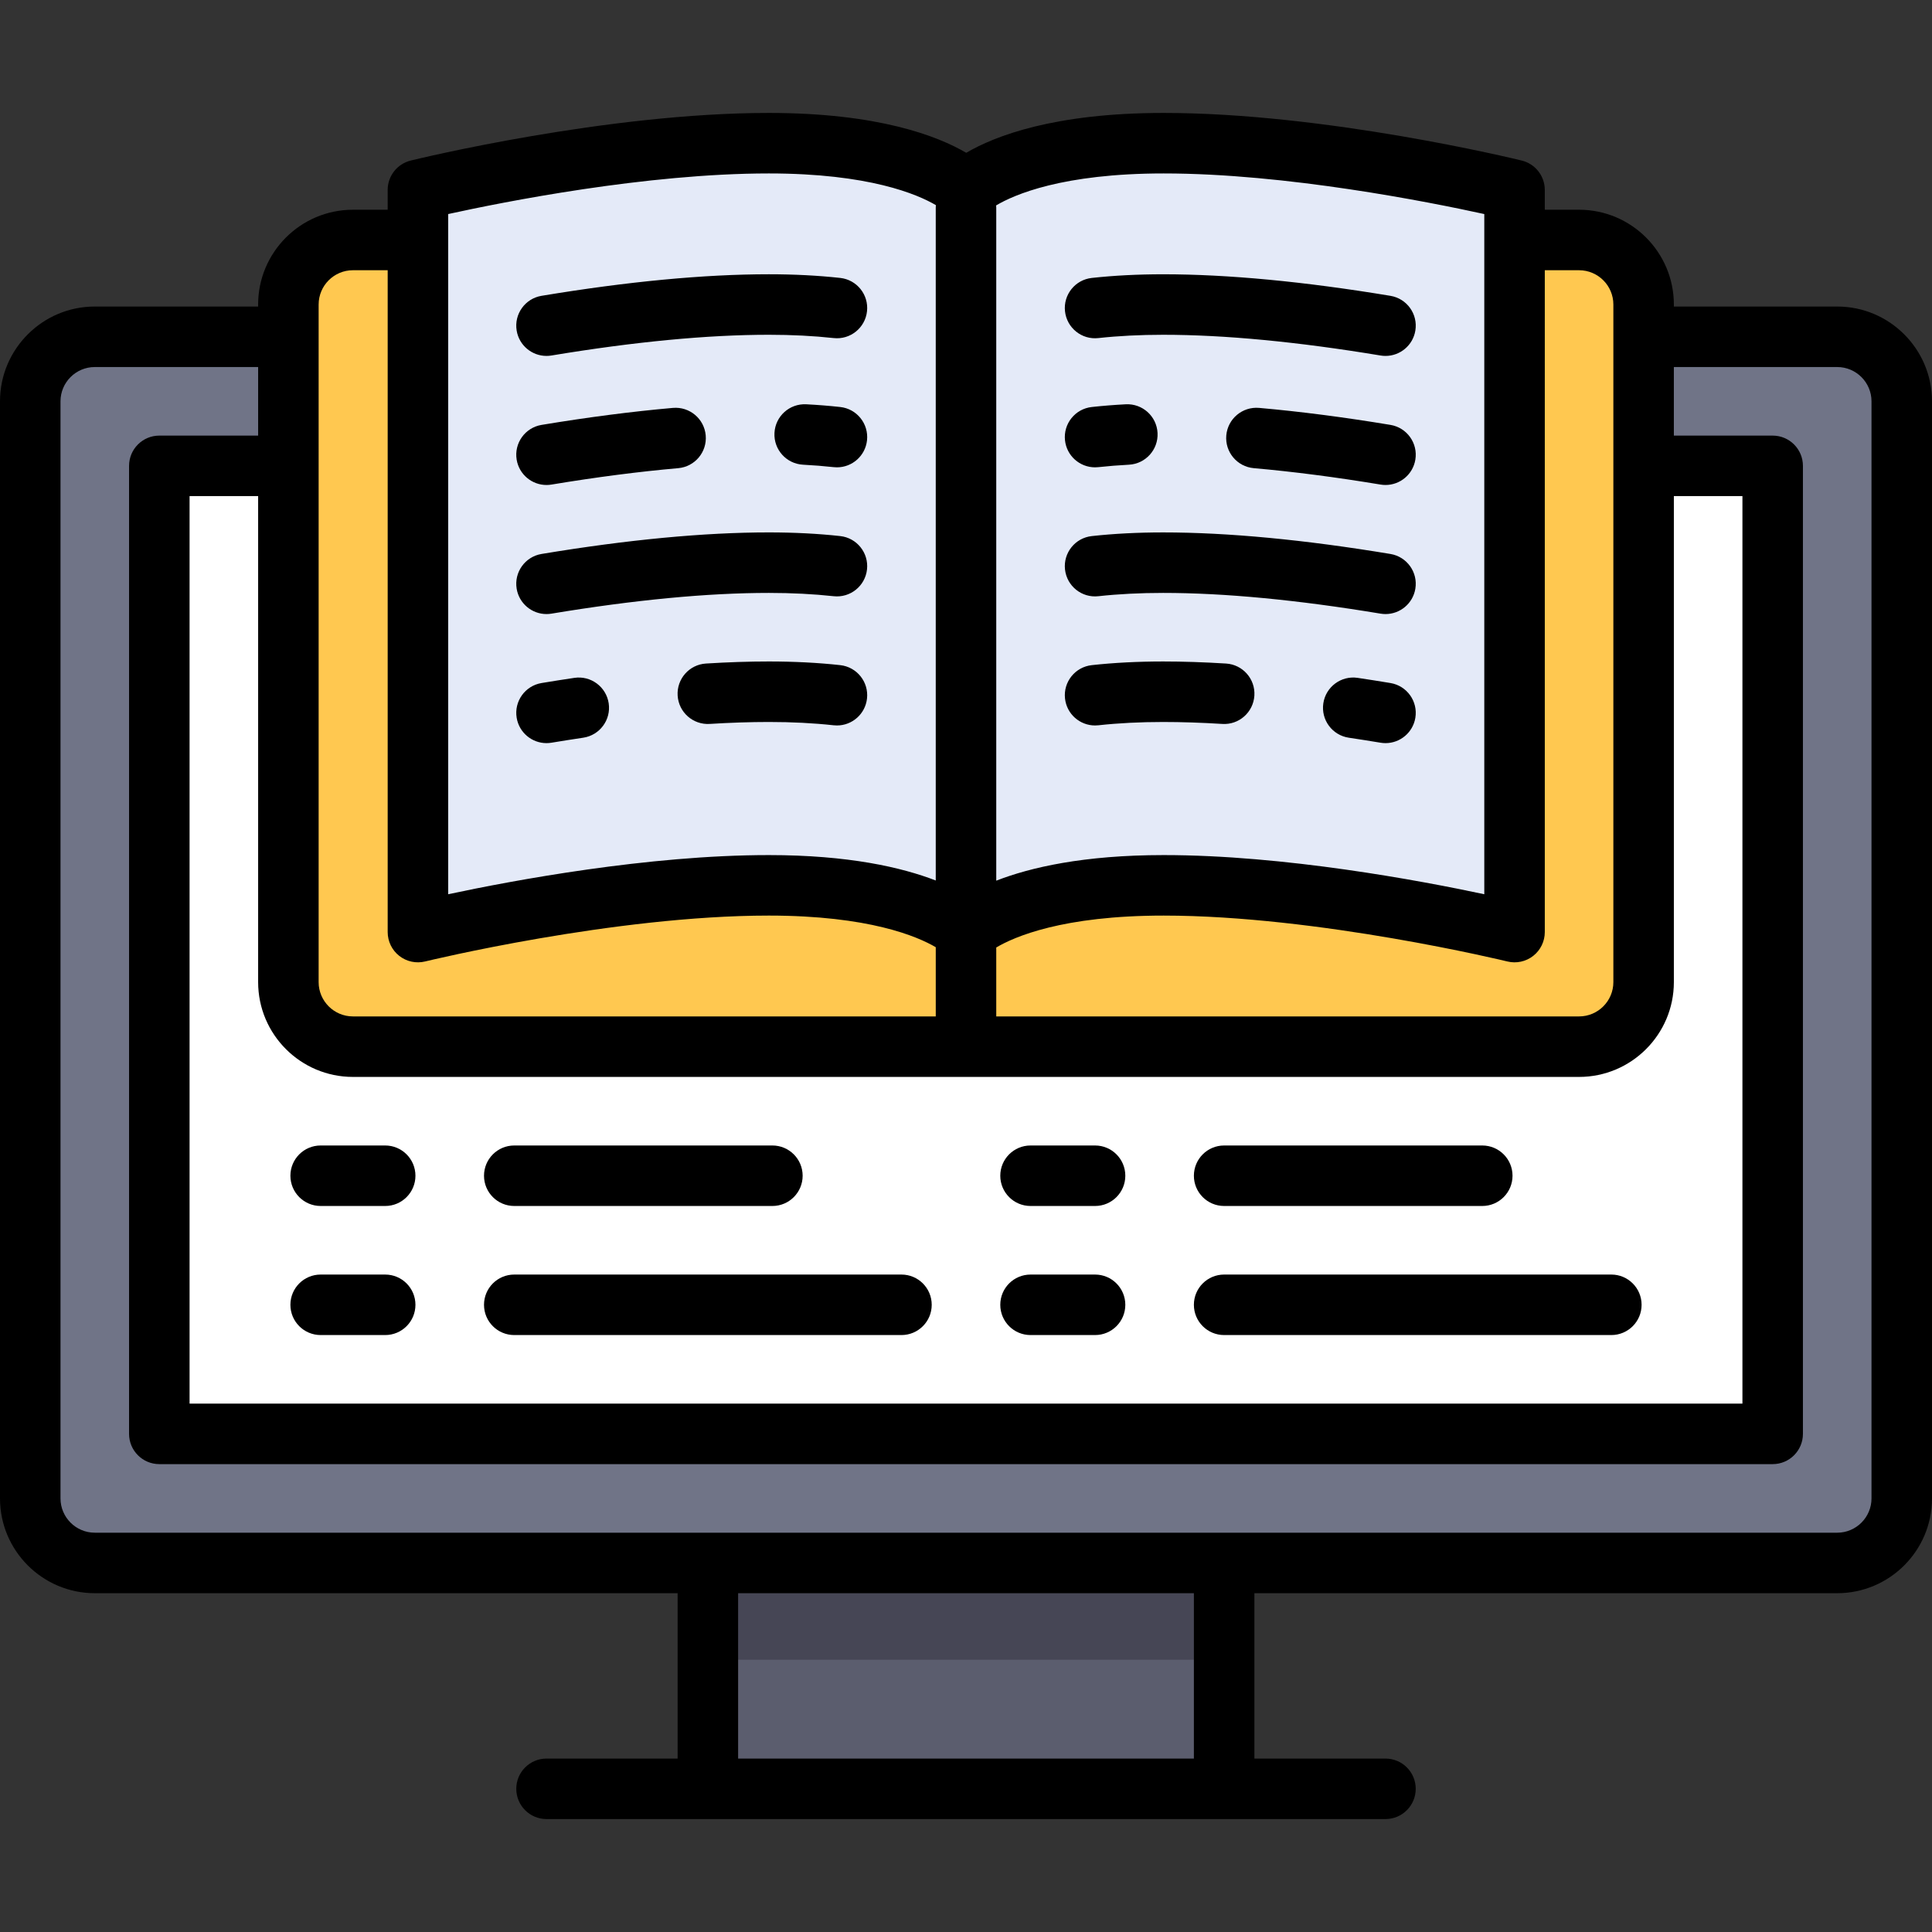 <svg xmlns="http://www.w3.org/2000/svg" xmlns:xlink="http://www.w3.org/1999/xlink" id="Layer_1" viewBox="0 0 512 512" xml:space="preserve"><rect x="0" y="0" width="512" height="512" fill="#333333" stroke="none"/><rect x="187.591" y="414.196" style="fill:#5B5D6E;" width="136.818" height="59.858"></rect><rect x="187.591" y="414.196" style="fill:#464655;" width="136.818" height="25.653"></rect><path style="fill:#707487;" d="M486.881,414.196H25.119c-9.446,0-17.102-7.656-17.102-17.102V106.355  c0-9.446,7.656-17.102,17.102-17.102h461.762c9.446,0,17.102,7.656,17.102,17.102v290.739  C503.983,406.539,496.327,414.196,486.881,414.196z"></path><rect x="42.221" y="123.457" style="fill:#FFFFFF;" width="427.557" height="256.534"></rect><path style="fill:#FFC850;" d="M418.472,277.378H93.528c-9.446,0-17.102-7.656-17.102-17.102V80.701  c0-9.446,7.656-17.102,17.102-17.102h324.944c9.446,0,17.102,7.656,17.102,17.102v179.574  C435.574,269.72,427.918,277.378,418.472,277.378z"></path><path style="fill:#E4EAF8;" d="M308.373,37.946c-40.686,0-52.311,12.388-52.311,12.388s-11.624-12.388-52.311-12.388  c-42.44,0-92.997,12.388-92.997,12.388v196.676c0,0,50.557-12.388,92.997-12.388c40.686,0,52.311,12.388,52.311,12.388  s11.624-12.388,52.311-12.388c42.44,0,92.997,12.388,92.997,12.388V50.334C401.37,50.334,350.813,37.946,308.373,37.946z"></path><path d="M486.881,81.236h-43.29v-0.534c0-13.851-11.268-25.119-25.119-25.119h-9.086v-5.248c0-3.693-2.523-6.907-6.109-7.787  c-2.103-0.514-51.99-12.618-94.905-12.618c-29.029,0-44.739,6.127-52.311,10.565c-7.571-4.438-23.282-10.565-52.311-10.565  c-42.915,0-92.802,12.104-94.905,12.619c-3.586,0.879-6.109,4.094-6.109,7.787v5.247h-9.21c-13.851,0-25.119,11.268-25.119,25.119  v0.534h-43.29C11.268,81.236,0,92.504,0,106.355v290.739c0,13.851,11.268,25.119,25.119,25.119h154.457v43.825h-34.741  c-4.427,0-8.017,3.589-8.017,8.017s3.589,8.017,8.017,8.017h222.33c4.427,0,8.017-3.589,8.017-8.017s-3.589-8.017-8.017-8.017  h-34.739v-43.825h154.455c13.851,0,25.119-11.268,25.119-25.119V106.355C512,92.504,500.732,81.236,486.881,81.236z M93.528,285.395  h324.944c13.851,0,25.119-11.268,25.119-25.119V131.474h18.171v240.501H50.238V131.474h18.171v128.802  C68.409,274.126,79.677,285.395,93.528,285.395z M418.472,71.616c5.01,0,9.086,4.076,9.086,9.086v42.673  c0,0.028-0.004,0.055-0.004,0.082s0.004,0.055,0.004,0.082v136.736c0,5.01-4.076,9.086-9.086,9.086H264.017v-18.266  c4.752-2.825,17.582-8.456,44.356-8.456c40.947,0,90.593,12.037,91.09,12.159c2.39,0.586,4.919,0.041,6.856-1.48  c1.937-1.519,3.069-3.845,3.069-6.306V71.616H418.472z M393.353,56.727v180.256c-17.031-3.634-52.948-10.378-84.98-10.378  c-21.244,0-35.348,3.282-44.356,6.781V55.048c0-0.206-0.016-0.408-0.031-0.61c4.728-2.819,17.553-8.475,44.387-8.475  C340.848,45.962,378.792,53.533,393.353,56.727z M118.771,56.726c14.553-3.195,52.47-10.764,84.98-10.764  c26.6,0,39.44,5.56,44.266,8.403c-0.019,0.226-0.034,0.452-0.034,0.683v178.29c-9.014-3.481-23.086-6.733-44.232-6.733  c-32.032,0-67.95,6.744-84.98,10.378C118.771,236.983,118.771,56.726,118.771,56.726z M84.443,80.701  c0-5.01,4.076-9.086,9.086-9.086h9.21v175.395c0,2.462,1.132,4.788,3.069,6.308c1.937,1.519,4.464,2.065,6.857,1.479  c0.496-0.122,50.09-12.159,91.089-12.159c26.534,0,39.378,5.533,44.232,8.382v18.34H93.528c-5.01,0-9.086-4.076-9.086-9.086V80.701z   M316.392,466.038H195.61v-43.825h120.783V466.038z M495.967,397.094c0,5.01-4.076,9.086-9.086,9.086H25.119  c-5.01,0-9.086-4.076-9.086-9.086V106.355c0-5.01,4.076-9.086,9.086-9.086h43.29v18.171H42.221c-4.427,0-8.017,3.589-8.017,8.017  v256.534c0,4.427,3.589,8.017,8.017,8.017h427.557c4.427,0,8.017-3.589,8.017-8.017V123.457c0-4.427-3.589-8.017-8.017-8.017  h-26.188V97.269h43.29c5.01,0,9.086,4.076,9.086,9.086V397.094z"></path><path d="M84.977,353.804h17.102c4.427,0,8.017-3.589,8.017-8.017c0-4.427-3.589-8.017-8.017-8.017H84.977  c-4.427,0-8.017,3.589-8.017,8.017C76.96,350.214,80.55,353.804,84.977,353.804z"></path><path d="M84.977,319.599h17.102c4.427,0,8.017-3.589,8.017-8.017c0-4.427-3.589-8.017-8.017-8.017H84.977  c-4.427,0-8.017,3.589-8.017,8.017C76.96,316.01,80.55,319.599,84.977,319.599z"></path><path d="M136.284,319.599h68.409c4.427,0,8.017-3.589,8.017-8.017c0-4.427-3.589-8.017-8.017-8.017h-68.409  c-4.427,0-8.017,3.589-8.017,8.017C128.267,316.01,131.857,319.599,136.284,319.599z"></path><path d="M136.284,353.804h102.614c4.427,0,8.017-3.589,8.017-8.017c0-4.427-3.589-8.017-8.017-8.017H136.284  c-4.427,0-8.017,3.589-8.017,8.017C128.267,350.214,131.857,353.804,136.284,353.804z"></path><path d="M273.102,353.804h17.102c4.427,0,8.017-3.589,8.017-8.017c0-4.427-3.589-8.017-8.017-8.017h-17.102  c-4.427,0-8.017,3.589-8.017,8.017C265.086,350.214,268.675,353.804,273.102,353.804z"></path><path d="M273.102,319.599h17.102c4.427,0,8.017-3.589,8.017-8.017c0-4.427-3.589-8.017-8.017-8.017h-17.102  c-4.427,0-8.017,3.589-8.017,8.017C265.086,316.01,268.675,319.599,273.102,319.599z"></path><path d="M324.409,319.599h68.409c4.427,0,8.017-3.589,8.017-8.017c0-4.427-3.589-8.017-8.017-8.017h-68.409  c-4.427,0-8.017,3.589-8.017,8.017C316.392,316.01,319.982,319.599,324.409,319.599z"></path><path d="M324.409,353.804h102.614c4.427,0,8.017-3.589,8.017-8.017c0-4.427-3.589-8.017-8.017-8.017H324.409  c-4.427,0-8.017,3.589-8.017,8.017C316.392,350.214,319.982,353.804,324.409,353.804z"></path><path d="M220.924,192.206c0.297,0.033,0.592,0.048,0.884,0.048c4.035,0,7.509-3.039,7.959-7.143c0.483-4.402-2.694-8.36-7.094-8.843  c-5.871-0.645-12.238-0.971-18.922-0.971c-5.223,0-10.83,0.184-16.665,0.547c-4.419,0.275-7.778,4.079-7.504,8.499  c0.275,4.42,4.083,7.783,8.499,7.504c5.506-0.342,10.778-0.515,15.671-0.515C209.854,191.332,215.631,191.626,220.924,192.206z"></path><path d="M152.199,179.643c-2.831,0.422-5.751,0.882-8.678,1.367c-4.367,0.724-7.322,4.852-6.597,9.219  c0.65,3.924,4.048,6.706,7.899,6.706c0.436,0,0.878-0.035,1.321-0.109c2.71-0.449,5.524-0.895,8.419-1.327  c4.379-0.652,7.4-4.731,6.748-9.11C160.657,182.011,156.575,178.983,152.199,179.643z"></path><path d="M144.821,162.732c0.436,0,0.878-0.035,1.321-0.109c21.975-3.646,41.358-5.495,57.609-5.495  c6.102,0,11.88,0.294,17.173,0.874c4.397,0.485,8.361-2.694,8.843-7.094c0.483-4.402-2.694-8.36-7.094-8.843  c-5.871-0.645-12.238-0.971-18.922-0.971c-17.127,0-37.392,1.921-60.233,5.711c-4.367,0.725-7.321,4.853-6.596,9.22  C137.573,159.949,140.971,162.732,144.821,162.732z"></path><path d="M222.673,107.86c-2.889-0.317-5.92-0.559-9.008-0.72c-4.435-0.226-8.193,3.166-8.423,7.588  c-0.231,4.422,3.167,8.193,7.588,8.423c2.784,0.145,5.508,0.362,8.094,0.646c0.297,0.033,0.592,0.048,0.884,0.048  c4.035,0,7.509-3.039,7.959-7.143C230.25,112.301,227.074,108.343,222.673,107.86z"></path><path d="M144.821,128.527c0.436,0,0.878-0.035,1.322-0.109c11.871-1.97,23.176-3.433,33.597-4.349  c4.41-0.388,7.671-4.278,7.283-8.688s-4.276-7.666-8.688-7.283c-10.828,0.952-22.542,2.468-34.817,4.504  c-4.368,0.725-7.321,4.853-6.596,9.22C137.573,125.745,140.971,128.527,144.821,128.527z"></path><path d="M144.821,94.322c0.436,0,0.878-0.035,1.321-0.109c21.976-3.647,41.359-5.495,57.609-5.495c6.102,0,11.88,0.294,17.173,0.874  c4.397,0.492,8.361-2.694,8.843-7.094c0.483-4.402-2.694-8.36-7.094-8.843c-5.871-0.643-12.238-0.971-18.922-0.971  c-17.127,0-37.392,1.921-60.233,5.711c-4.367,0.725-7.321,4.853-6.596,9.22C137.573,91.54,140.971,94.322,144.821,94.322z"></path><path d="M290.195,192.255c0.292,0,0.587-0.016,0.884-0.048c5.293-0.58,11.071-0.874,17.173-0.874c4.892,0,10.165,0.174,15.671,0.515  c4.409,0.29,8.223-3.085,8.499-7.504c0.276-4.419-3.085-8.224-7.504-8.499c-5.835-0.363-11.443-0.547-16.665-0.547  c-6.684,0-13.049,0.327-18.922,0.971c-4.401,0.483-7.577,4.441-7.094,8.843C282.686,189.217,286.159,192.255,290.195,192.255z"></path><path d="M368.483,181.01c-2.928-0.485-5.847-0.945-8.678-1.367c-4.377-0.661-8.458,2.368-9.11,6.748  c-0.652,4.379,2.369,8.458,6.748,9.11c2.895,0.432,5.709,0.876,8.419,1.326c0.444,0.074,0.885,0.109,1.321,0.109  c3.851,0,7.248-2.782,7.899-6.706C375.805,185.861,372.851,181.733,368.483,181.01z"></path><path d="M291.079,158.002c5.293-0.58,11.071-0.874,17.173-0.874c16.25,0,35.633,1.848,57.609,5.495  c0.445,0.074,0.886,0.109,1.321,0.109c3.85,0,7.248-2.782,7.899-6.705c0.725-4.368-2.229-8.496-6.596-9.22  c-22.84-3.789-43.105-5.711-60.233-5.711c-6.684,0-13.049,0.327-18.922,0.971c-4.401,0.483-7.577,4.441-7.094,8.843  C282.719,155.31,286.676,158.496,291.079,158.002z"></path><path d="M290.195,123.846c0.292,0,0.587-0.016,0.884-0.048c2.586-0.283,5.309-0.501,8.094-0.646c4.421-0.23,7.819-4.002,7.588-8.423  c-0.23-4.421-4.002-7.815-8.423-7.588c-3.088,0.16-6.118,0.403-9.008,0.72c-4.401,0.483-7.577,4.441-7.094,8.843  C282.686,120.807,286.159,123.846,290.195,123.846z"></path><path d="M368.484,112.6c-12.274-2.036-23.988-3.552-34.816-4.504c-4.404-0.382-8.3,2.873-8.688,7.283  c-0.388,4.41,2.873,8.301,7.283,8.688c10.422,0.916,21.725,2.38,33.597,4.349c0.445,0.074,0.886,0.109,1.322,0.109  c3.85,0,7.248-2.782,7.899-6.705C375.805,117.453,372.853,113.325,368.484,112.6z"></path><path d="M291.079,89.593c5.293-0.58,11.071-0.874,17.173-0.874c16.25,0,35.633,1.848,57.609,5.495  c0.445,0.074,0.886,0.109,1.321,0.109c3.85,0,7.248-2.782,7.899-6.705c0.725-4.367-2.229-8.496-6.596-9.22  c-22.841-3.791-43.106-5.712-60.233-5.712c-6.684,0-13.049,0.327-18.922,0.971c-4.401,0.483-7.577,4.441-7.094,8.843  C282.719,86.9,286.676,90.087,291.079,89.593z"></path></svg>